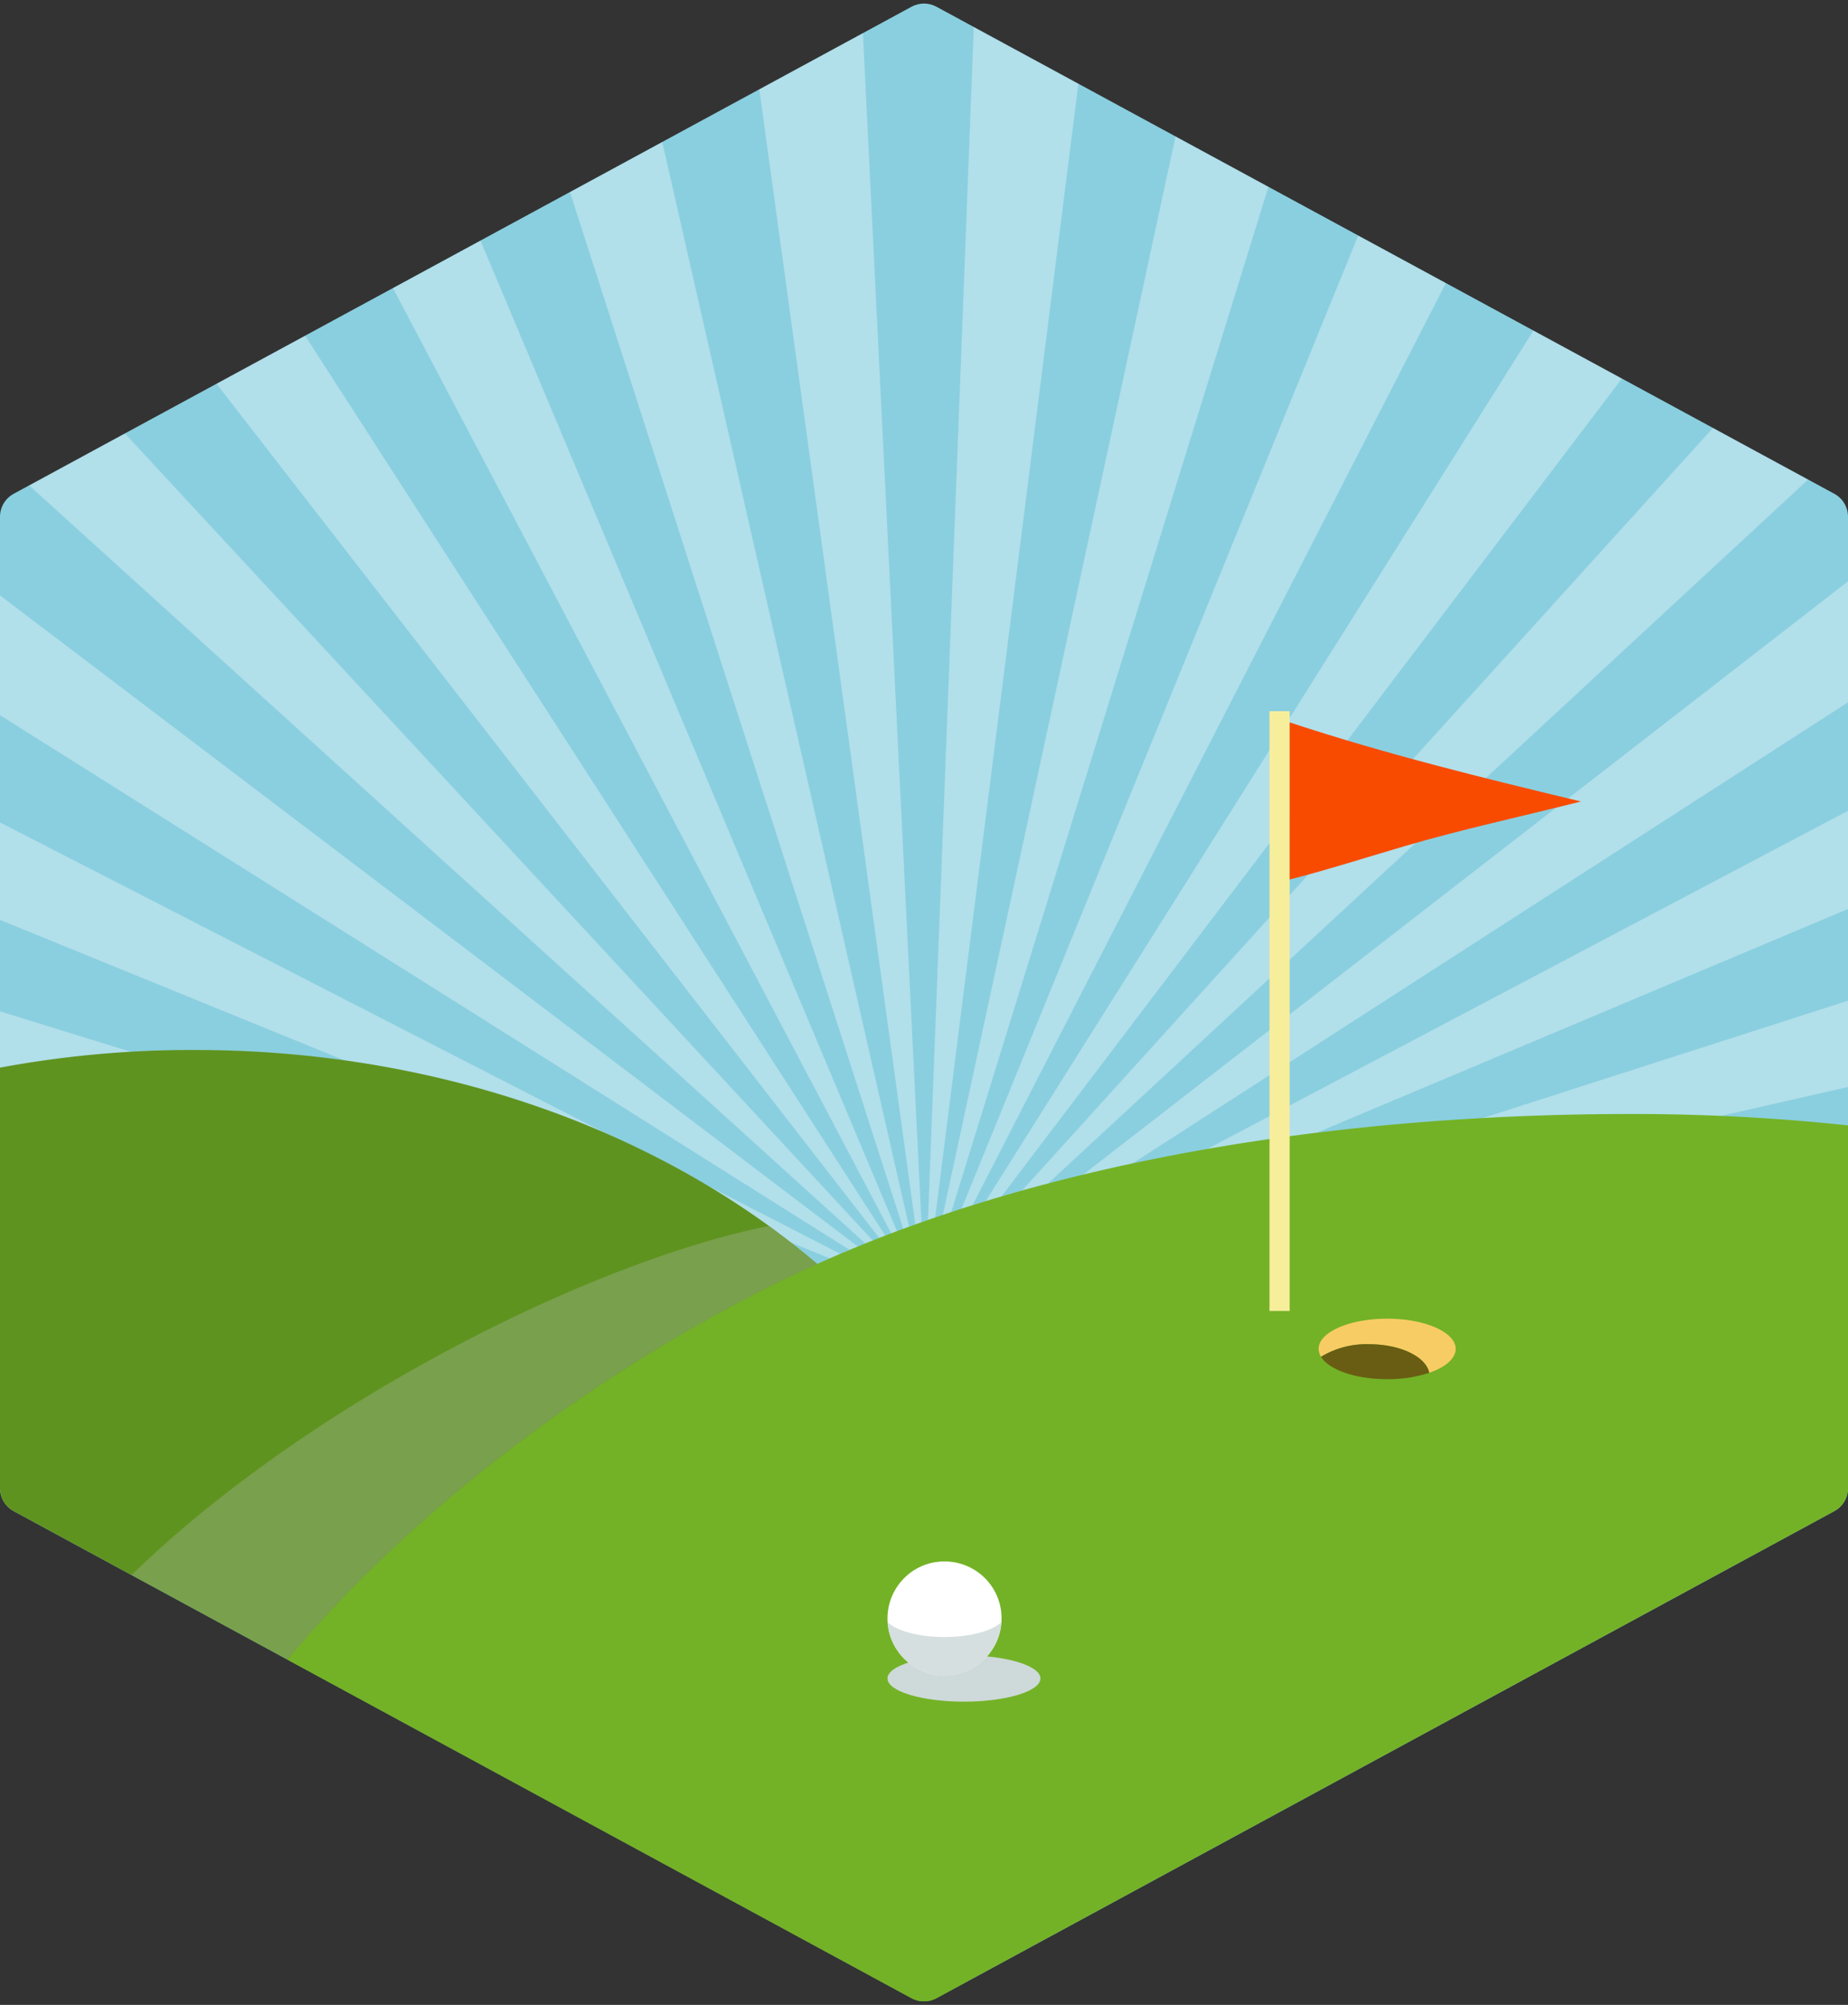 <svg xmlns="http://www.w3.org/2000/svg" xmlns:xlink="http://www.w3.org/1999/xlink" width="354" height="384" viewBox="0 0 354 384">
  <rect x="0" y="0" width="354" height="384" fill="#333333" stroke="none"/>
  <defs>
    <clipPath id="clip-path">
      <path id="Polígono_28" data-name="Polígono 28" d="M285.024,0a5,5,0,0,1,4.4,2.616l93.288,172a5,5,0,0,1,0,4.768l-93.288,172a5,5,0,0,1-4.4,2.616H98.976a5,5,0,0,1-4.4-2.616l-93.288-172a5,5,0,0,1,0-4.768l93.288-172A5,5,0,0,1,98.976,0Z" transform="translate(2476.723 466.687) rotate(-90)" fill="#b0dee9"/>
    </clipPath>
  </defs>
  <g id="guia-practica-golf" transform="translate(-2476.723 -82.687)" clip-path="url(#clip-path)">
    <g id="Grupo_14099" data-name="Grupo 14099" transform="translate(2450.428 72.933)">
      <path id="Trazado_24557" data-name="Trazado 24557" d="M579.435,226.416c0,2.842-.054,5.683-.214,8.525-.211,5.68-.679,11.313-1.365,16.836-.057.575-.161,1.2-.261,1.787-.214,1.526-.422,3.053-.633,4.525-.74,4.783-1.634,9.522-2.788,14.151-.522,2.42-1.108,4.786-1.737,7.106-1.576,5.994-3.474,11.889-5.576,17.622-.951,2.42-1.894,4.89-2.842,7.26,0,.054-.057.107-.057.161-1.1,2.631-2.259,5.208-3.467,7.785-.9,1.894-1.795,3.843-2.788,5.733-.322.74-.74,1.476-1.108,2.213-1,1.941-2.055,3.889-3.16,5.787a13.963,13.963,0,0,1-1.1,1.945c-1.108,2-2.316,3.946-3.524,5.894-2.581,4.207-5.365,8.364-8.364,12.361-.579.844-1.208,1.684-1.841,2.527-2.9,3.839-5.891,7.624-9.051,11.206-.786.947-1.576,1.841-2.42,2.681-1,1.158-2,2.263-3.053,3.314-.944,1.055-1.887,2.052-2.892,3.053-1.155,1.155-2.263,2.316-3.417,3.364-1,1-2,1.948-3.053,2.9a200.741,200.741,0,0,1-28.671,22.358q-3.791,2.52-7.732,4.733c-1.315.79-2.631,1.526-3.946,2.259-1.476.844-3,1.634-4.475,2.423-1,.525-2.052,1.047-3.1,1.576-2.109,1.055-4.211,2.052-6.366,3-2.105,1.054-4.257,1.948-6.47,2.842-3.16,1.315-6.37,2.581-9.626,3.685-2.474.944-4.947,1.787-7.471,2.527-.107.05-.211.05-.318.1-2.109.683-4.314,1.315-6.47,1.894-1,.261-2.055.575-3.053.786-1.948.529-3.946,1.054-5.944,1.476-.84.211-1.687.372-2.477.529-2.205.472-4.468.947-6.731,1.315-.84.154-1.684.311-2.527.415-1.841.318-3.735.633-5.63.844-1.047.157-2.048.318-3.1.372-2.42.372-4.89.579-7.417.79-2.681.261-5.415.415-8.1.522-3,.161-5.994.211-9.047.211-1.366,0-2.788,0-4.154-.05a202.457,202.457,0,0,1-124-45.4c-3.835-3.11-7.571-6.366-11.149-9.737a202.586,202.586,0,0,1-58.558-100.955q-2.123-8.761-3.467-17.837c-.583-4-1-8.046-1.373-12.1-.154-2.105-.315-4.207-.368-6.366-.265-3.632-.372-7.26-.372-10.945q0-4.021.161-8.05c.261-6.577.84-13.043,1.68-19.41.894-6.577,2.109-13.051,3.582-19.417,1.576-6.627,3.474-13.1,5.626-19.41a201.722,201.722,0,0,1,7.678-19.1,186.94,186.94,0,0,1,9.737-18.412,197.443,197.443,0,0,1,11.728-17.68,204.4,204.4,0,0,1,29.254-31.617,198.853,198.853,0,0,1,35.981-25.2,185.036,185.036,0,0,1,20.042-9.68,201.555,201.555,0,0,1,42.98-12.468,206.527,206.527,0,0,1,22.359-2.631c4.154-.268,8.368-.372,12.625-.372,3.317,0,6.631.1,9.941.261a203.3,203.3,0,0,1,44.242,7.053,193.465,193.465,0,0,1,21.254,7.156,195.6,195.6,0,0,1,20.2,9.419,192.665,192.665,0,0,1,18.891,11.413,186.941,186.941,0,0,1,17.408,13.362,210.761,210.761,0,0,1,15.785,14.891c4.89,5.208,9.576,10.681,13.94,16.364a209.574,209.574,0,0,1,11.989,17.572,198.277,198.277,0,0,1,9.944,18.355,207.225,207.225,0,0,1,13.783,38.351q2.365,9.549,3.789,19.417c.947,6.366,1.626,12.84,1.948,19.36C579.327,219.421,579.435,222.892,579.435,226.416Z" transform="translate(-172.598 -22.98)" fill="#8acfdf"/>
      <g id="Grupo_14071" data-name="Grupo 14071" transform="translate(0.011 0.265)" opacity="0.33">
        <path id="Trazado_24558" data-name="Trazado 24558" d="M254.764,280.6,219.727,25.715a206.53,206.53,0,0,1,22.359-2.631Z" transform="translate(-51.274 -22.977)" fill="#fff"/>
        <path id="Trazado_24559" data-name="Trazado 24559" d="M285.668,275.12,207.7,32.65a202.864,202.864,0,0,1,21.1-7.417Z" transform="translate(-82.228 -17.444)" fill="#fff"/>
        <path id="Trazado_24560" data-name="Trazado 24560" d="M313.49,262.862,196.857,41.643A195.054,195.054,0,0,1,215.58,30.015Z" transform="translate(-110.154 -5.133)" fill="#fff"/>
        <path id="Trazado_24561" data-name="Trazado 24561" d="M337.1,244.709,187.688,52.165a208.359,208.359,0,0,1,15.52-15.1Z" transform="translate(-133.759 13.02)" fill="#fff"/>
        <path id="Trazado_24562" data-name="Trazado 24562" d="M355.54,222.1v.05h-.05l-.054-.05L180.564,63.59a197.453,197.453,0,0,1,11.728-17.68L355.436,221.94l.054.05Z" transform="translate(-152.1 35.789)" fill="#fff"/>
        <path id="Trazado_24563" data-name="Trazado 24563" d="M367.979,196.1,175.692,75.1a201.73,201.73,0,0,1,7.678-19.1Z" transform="translate(-164.643 61.786)" fill="#fff"/>
        <path id="Trazado_24564" data-name="Trazado 24564" d="M374.611,168.37,173.116,86.2c.894-6.577,2.109-13.051,3.582-19.417Z" transform="translate(-171.275 89.517)" fill="#fff"/>
        <path id="Trazado_24565" data-name="Trazado 24565" d="M375.991,140.458,172.973,96.635c-.265-3.632-.372-7.26-.372-10.945q0-4.021.161-8.05Z" transform="translate(-172.601 117.478)" fill="#fff"/>
        <path id="Trazado_24566" data-name="Trazado 24566" d="M374.519,113.531l-197.86-7.574q-2.123-8.761-3.467-17.837Z" transform="translate(-171.079 144.459)" fill="#fff"/>
        <path id="Trazado_24567" data-name="Trazado 24567" d="M261.838,25.37,229.585,280.73l-.057.1v-.157l9.891-257.622A185.328,185.328,0,0,1,261.838,25.37Z" transform="translate(-26.042 -23.054)" fill="#fff"/>
        <path id="Trazado_24568" data-name="Trazado 24568" d="M304.878,32.181,229.545,275.656,283.624,25.025A193.707,193.707,0,0,1,304.878,32.181Z" transform="translate(-25.998 -17.98)" fill="#fff"/>
        <path id="Trazado_24569" data-name="Trazado 24569" d="M343.9,41.078,229.575,263.77,325,29.661A193.429,193.429,0,0,1,343.9,41.078Z" transform="translate(-25.921 -6.044)" fill="#fff"/>
        <path id="Trazado_24570" data-name="Trazado 24570" d="M377.09,51.484,229.574,245.924,361.306,36.593A212.137,212.137,0,0,1,377.09,51.484Z" transform="translate(-25.923 11.802)" fill="#fff"/>
        <path id="Trazado_24571" data-name="Trazado 24571" d="M403.021,62.908,229.575,223.518,391.032,45.336A211.66,211.66,0,0,1,403.021,62.908Z" transform="translate(-25.921 34.311)" fill="#fff"/>
        <path id="Trazado_24572" data-name="Trazado 24572" d="M420.861,74.382,229.574,197.642,412.968,55.387A189.753,189.753,0,0,1,420.861,74.382Z" transform="translate(-25.923 60.188)" fill="#fff"/>
        <path id="Trazado_24573" data-name="Trazado 24573" d="M229.749,95.185h.05l-.211.1Z" transform="translate(-25.887 162.648)" fill="#fff"/>
        <path id="Trazado_24574" data-name="Trazado 24574" d="M430.239,85.533,229.852,169.916l-.161.05L426.45,66.116A197.532,197.532,0,0,1,430.239,85.533Z" transform="translate(-25.622 87.81)" fill="#fff"/>
        <path id="Trazado_24575" data-name="Trazado 24575" d="M432.332,87.434c0,2.842-.054,5.683-.214,8.525L229.736,141.992,432.068,76.964C432.225,80.438,432.332,83.909,432.332,87.434Z" transform="translate(-25.506 115.738)" fill="#fff"/>
        <path id="Trazado_24576" data-name="Trazado 24576" d="M430.983,87.488c-.794,6.1-1.848,12.046-3.21,17.94L233.7,114.947h-.107l-4.05.211,4.1-.576Z" transform="translate(-25.998 142.832)" fill="#fff"/>
      </g>
      <path id="Trazado_24577" data-name="Trazado 24577" d="M397.653,208.65c0,25.565-9.68,49.346-26.3,69.235A203.448,203.448,0,0,1,172.809,91.86a200.921,200.921,0,0,1,62.815-9.891c49.243,0,93.327,17.147,123.049,44.3C382.973,148.362,397.653,177.187,397.653,208.65Z" transform="translate(-172.055 128.888)" fill="#5f931f"/>
      <path id="Trazado_24578" data-name="Trazado 24578" d="M531.661,91.076c-.057.575-.161,1.2-.261,1.787-.214,1.526-.422,3.053-.633,4.525-.74,4.783-1.634,9.522-2.788,14.152-.522,2.42-1.108,4.786-1.737,7.106-1.576,5.994-3.474,11.889-5.576,17.622-.951,2.42-1.895,4.89-2.842,7.26,0,.054-.057.107-.057.161-1.1,2.631-2.259,5.208-3.467,7.785-.9,1.895-1.795,3.843-2.788,5.734-.322.74-.74,1.476-1.108,2.213-1,1.941-2.055,3.889-3.16,5.787a13.983,13.983,0,0,1-1.1,1.944c-1.108,2-2.316,3.946-3.525,5.894-2.581,4.207-5.365,8.364-8.364,12.361-.579.844-1.208,1.684-1.841,2.527-2.9,3.839-5.891,7.624-9.051,11.206-.786.947-1.577,1.841-2.42,2.681-1,1.158-2,2.263-3.053,3.314-.944,1.055-1.887,2.052-2.892,3.053-1.155,1.155-2.263,2.316-3.417,3.364-1,1-2,1.948-3.053,2.9a200.737,200.737,0,0,1-28.671,22.359q-3.791,2.44-7.732,4.733c-1.315.79-2.631,1.526-3.946,2.259-1.476.844-3,1.634-4.475,2.424-1,.525-2.052,1.047-3.1,1.576-2.109,1.055-4.211,2.052-6.366,3-2.105,1.054-4.257,1.948-6.47,2.842-3.16,1.315-6.37,2.581-9.626,3.685-2.474.944-4.947,1.787-7.471,2.527-.107.05-.211.05-.318.1-2.109.683-4.315,1.315-6.47,1.895-1,.261-2.055.575-3.053.786-1.948.529-3.946,1.054-5.944,1.476-.84.211-1.687.372-2.477.529-2.205.472-4.468.947-6.731,1.315-.84.154-1.684.311-2.527.415-1.841.318-3.735.633-5.63.844-1.047.157-2.048.318-3.1.372-2.42.372-4.89.579-7.417.79-2.681.261-5.415.415-8.1.522-3,.161-5.994.211-9.047.211-1.366,0-2.788,0-4.154-.05a202.457,202.457,0,0,1-124-45.4c-3.835-3.11-7.571-6.366-11.149-9.737,26.619-44.61,77.86-81.334,118.685-99.8C352.943,94.4,408.763,85.4,465,85.4A386.448,386.448,0,0,1,531.661,91.076Z" transform="translate(-126.401 137.721)" fill="#73b226"/>
      <rect id="Rectángulo_3998" data-name="Rectángulo 3998" width="3.864" height="114.881" transform="translate(269.475 145.969)" fill="#f7ee9c"/>
      <path id="Trazado_24590" data-name="Trazado 24590" d="M304.855,79.562c-11.188,2.849-22.573,5.265-33.758,8.554-7.363,2.159-14.563,4.472-22.03,6.395V64.417C267.341,70.451,286.068,75.062,304.855,79.562Z" transform="translate(24.275 83.7)" fill="#f84b00"/>
      <path id="Trazado_24591" data-name="Trazado 24591" d="M276.868,102.147c0,1.869-1.98,3.524-5.061,4.583-.622-3.088-5.537-5.473-11.528-5.473a16.737,16.737,0,0,0-9.2,2.406,2.929,2.929,0,0,1-.458-1.516c0-3.192,5.869-5.78,13.122-5.78S276.868,98.959,276.868,102.147Z" transform="translate(28.271 165.956)" fill="#f8cc65"/>
      <path id="Trazado_24592" data-name="Trazado 24592" d="M271.477,103.208a25.242,25.242,0,0,1-8.064,1.223c-6.052,0-11.156-1.8-12.664-4.289a16.737,16.737,0,0,1,9.2-2.406C265.94,97.735,270.855,100.119,271.477,103.208Z" transform="translate(28.6 169.478)" fill="#685d13"/>
      <path id="Trazado_24593" data-name="Trazado 24593" d="M254.453,104.93c0,2.456-6.556,4.443-14.645,4.443s-14.652-1.987-14.652-4.443,6.559-4.432,14.652-4.432S254.453,102.485,254.453,104.93Z" transform="translate(-28.854 226.3)" fill="#ced9d9"/>
      <g id="Grupo_14073" data-name="Grupo 14073" transform="translate(196.302 308.815)">
        <path id="Trazado_24594" data-name="Trazado 24594" d="M247,106.384c0,.247-.011.493-.025.736-.014.261-.043.525-.082.776a.606.606,0,0,1-.021.129c-.021.164-.05.336-.082.5a10.591,10.591,0,0,1-1.208,3.235,7.766,7.766,0,0,1-.483.772c-.218.318-.454.633-.7.926-.186.214-.379.436-.6.647a12.432,12.432,0,0,1-1.5,1.265h-.021a10.522,10.522,0,0,1-1.215.729c-.193.1-.39.2-.6.29a10.852,10.852,0,0,1-1.916.636c-.279.068-.565.121-.858.164a11.485,11.485,0,0,1-1.612.118,11,11,0,0,1-1.619-.118c-.111-.021-.225-.036-.329-.057-.186-.029-.354-.071-.529-.107a11.578,11.578,0,0,1-1.916-.636c-.207-.093-.407-.189-.6-.29-.214-.107-.425-.225-.626-.35s-.4-.254-.6-.39h-.011a11.418,11.418,0,0,1-1.362-1.122,9.46,9.46,0,0,1-.69-.729,11.53,11.53,0,0,1-1.233-1.751,10.777,10.777,0,0,1-1.283-3.735,1.617,1.617,0,0,1-.025-.168c-.021-.122-.036-.24-.046-.365s-.021-.24-.029-.354v-.011c-.014-.239-.025-.486-.025-.736a11.015,11.015,0,0,1,.1-1.466,1.474,1.474,0,0,1,.025-.175,10.949,10.949,0,0,1,3.142-6.145c0-.011.007-.011.007-.011.257-.257.54-.5.822-.736s.6-.458.915-.661a.66.66,0,0,0,.072-.036,8.58,8.58,0,0,1,1.076-.6.127.127,0,0,1,.032-.014,10.111,10.111,0,0,1,2.163-.776c.018,0,.036-.011.061-.011a9.12,9.12,0,0,1,.951-.179c.018,0,.029,0,.05,0a10.58,10.58,0,0,1,1.516-.107,10.227,10.227,0,0,1,1.559.114.287.287,0,0,0,.054,0,9.081,9.081,0,0,1,.958.186.3.3,0,0,1,.057.021,10.294,10.294,0,0,1,2.138.769c.011,0,.011,0,.021.014a9.35,9.35,0,0,1,1.079.6.111.111,0,0,1,.057.036,11.241,11.241,0,0,1,1.119.822,9.271,9.271,0,0,1,.729.672h0a10.858,10.858,0,0,1,3.028,6.041.511.511,0,0,1,.021.125A12.461,12.461,0,0,1,247,106.384Z" transform="translate(-225.156 -95.467)" fill="#fff"/>
        <path id="Trazado_24595" data-name="Trazado 24595" d="M246.959,98.727a7.8,7.8,0,0,1-.082.776c-.007.039-.011.082-.018.129-.021.164-.054.336-.086.5a10.59,10.59,0,0,1-1.208,3.235,7.763,7.763,0,0,1-.483.772c-.218.318-.454.633-.7.926-.186.214-.379.436-.6.647a12.438,12.438,0,0,1-1.5,1.265h-.021a10.519,10.519,0,0,1-1.215.729c-.193.1-.39.2-.6.29a10.85,10.85,0,0,1-1.916.636c-.279.068-.565.122-.858.164a11.485,11.485,0,0,1-1.612.118,11,11,0,0,1-1.619-.118c-.111-.021-.225-.036-.329-.057-.186-.029-.354-.071-.529-.107a11.577,11.577,0,0,1-1.916-.636c-.207-.093-.407-.189-.6-.29-.215-.107-.425-.225-.626-.35s-.4-.254-.6-.39h-.011a11.415,11.415,0,0,1-1.362-1.122,9.466,9.466,0,0,1-.69-.729,11.534,11.534,0,0,1-1.233-1.752,10.778,10.778,0,0,1-1.283-3.735,1.631,1.631,0,0,1-.025-.168c-.021-.121-.036-.239-.046-.365s-.021-.24-.032-.365h0v.011a4.908,4.908,0,0,0,.622.479.188.188,0,0,0,.039.025c.132.093.265.179.408.261a7.892,7.892,0,0,0,.886.447,2.1,2.1,0,0,0,.2.089c.168.082.361.154.543.222a14.889,14.889,0,0,0,1.473.472h0c.05.014.093.021.139.036.29.082.586.143.894.211.1.018.2.046.293.068.851.164,1.766.3,2.724.386.054,0,.093.011.139.011.261.018.518.039.786.05h.021c.565.043,1.14.057,1.73.057s1.169-.014,1.741-.057c.032,0,.057-.007.075-.007.254-.011.5-.032.74-.046a.389.389,0,0,1,.111-.011,27.449,27.449,0,0,0,2.724-.386c.1-.032.214-.046.315-.071.307-.068.611-.136.9-.218a.316.316,0,0,0,.1-.025h.007a14.86,14.86,0,0,0,1.634-.529c.143-.057.279-.114.418-.175.071-.032.143-.061.218-.093a9.365,9.365,0,0,0,.847-.436c.139-.082.272-.164.393-.247a.251.251,0,0,0,.036-.025A4.994,4.994,0,0,0,246.959,98.727Z" transform="translate(-225.141 -87.074)" fill="#ced9d9" opacity="0.85"/>
      </g>
      <g id="Grupo_14074" data-name="Grupo 14074" transform="translate(39.684 244.579)" opacity="0.28">
        <path id="Trazado_24596" data-name="Trazado 24596" d="M326.848,98.663c-40.825,18.462-92.065,55.183-118.688,99.8a205.9,205.9,0,0,1-24.46-27.517c32.442-39.159,96.233-72.034,133.833-79.54Q322.354,94.792,326.848,98.663Z" transform="translate(-183.7 -91.403)" fill="#b9c3c5"/>
      </g>
    </g>
  </g>
</svg>
